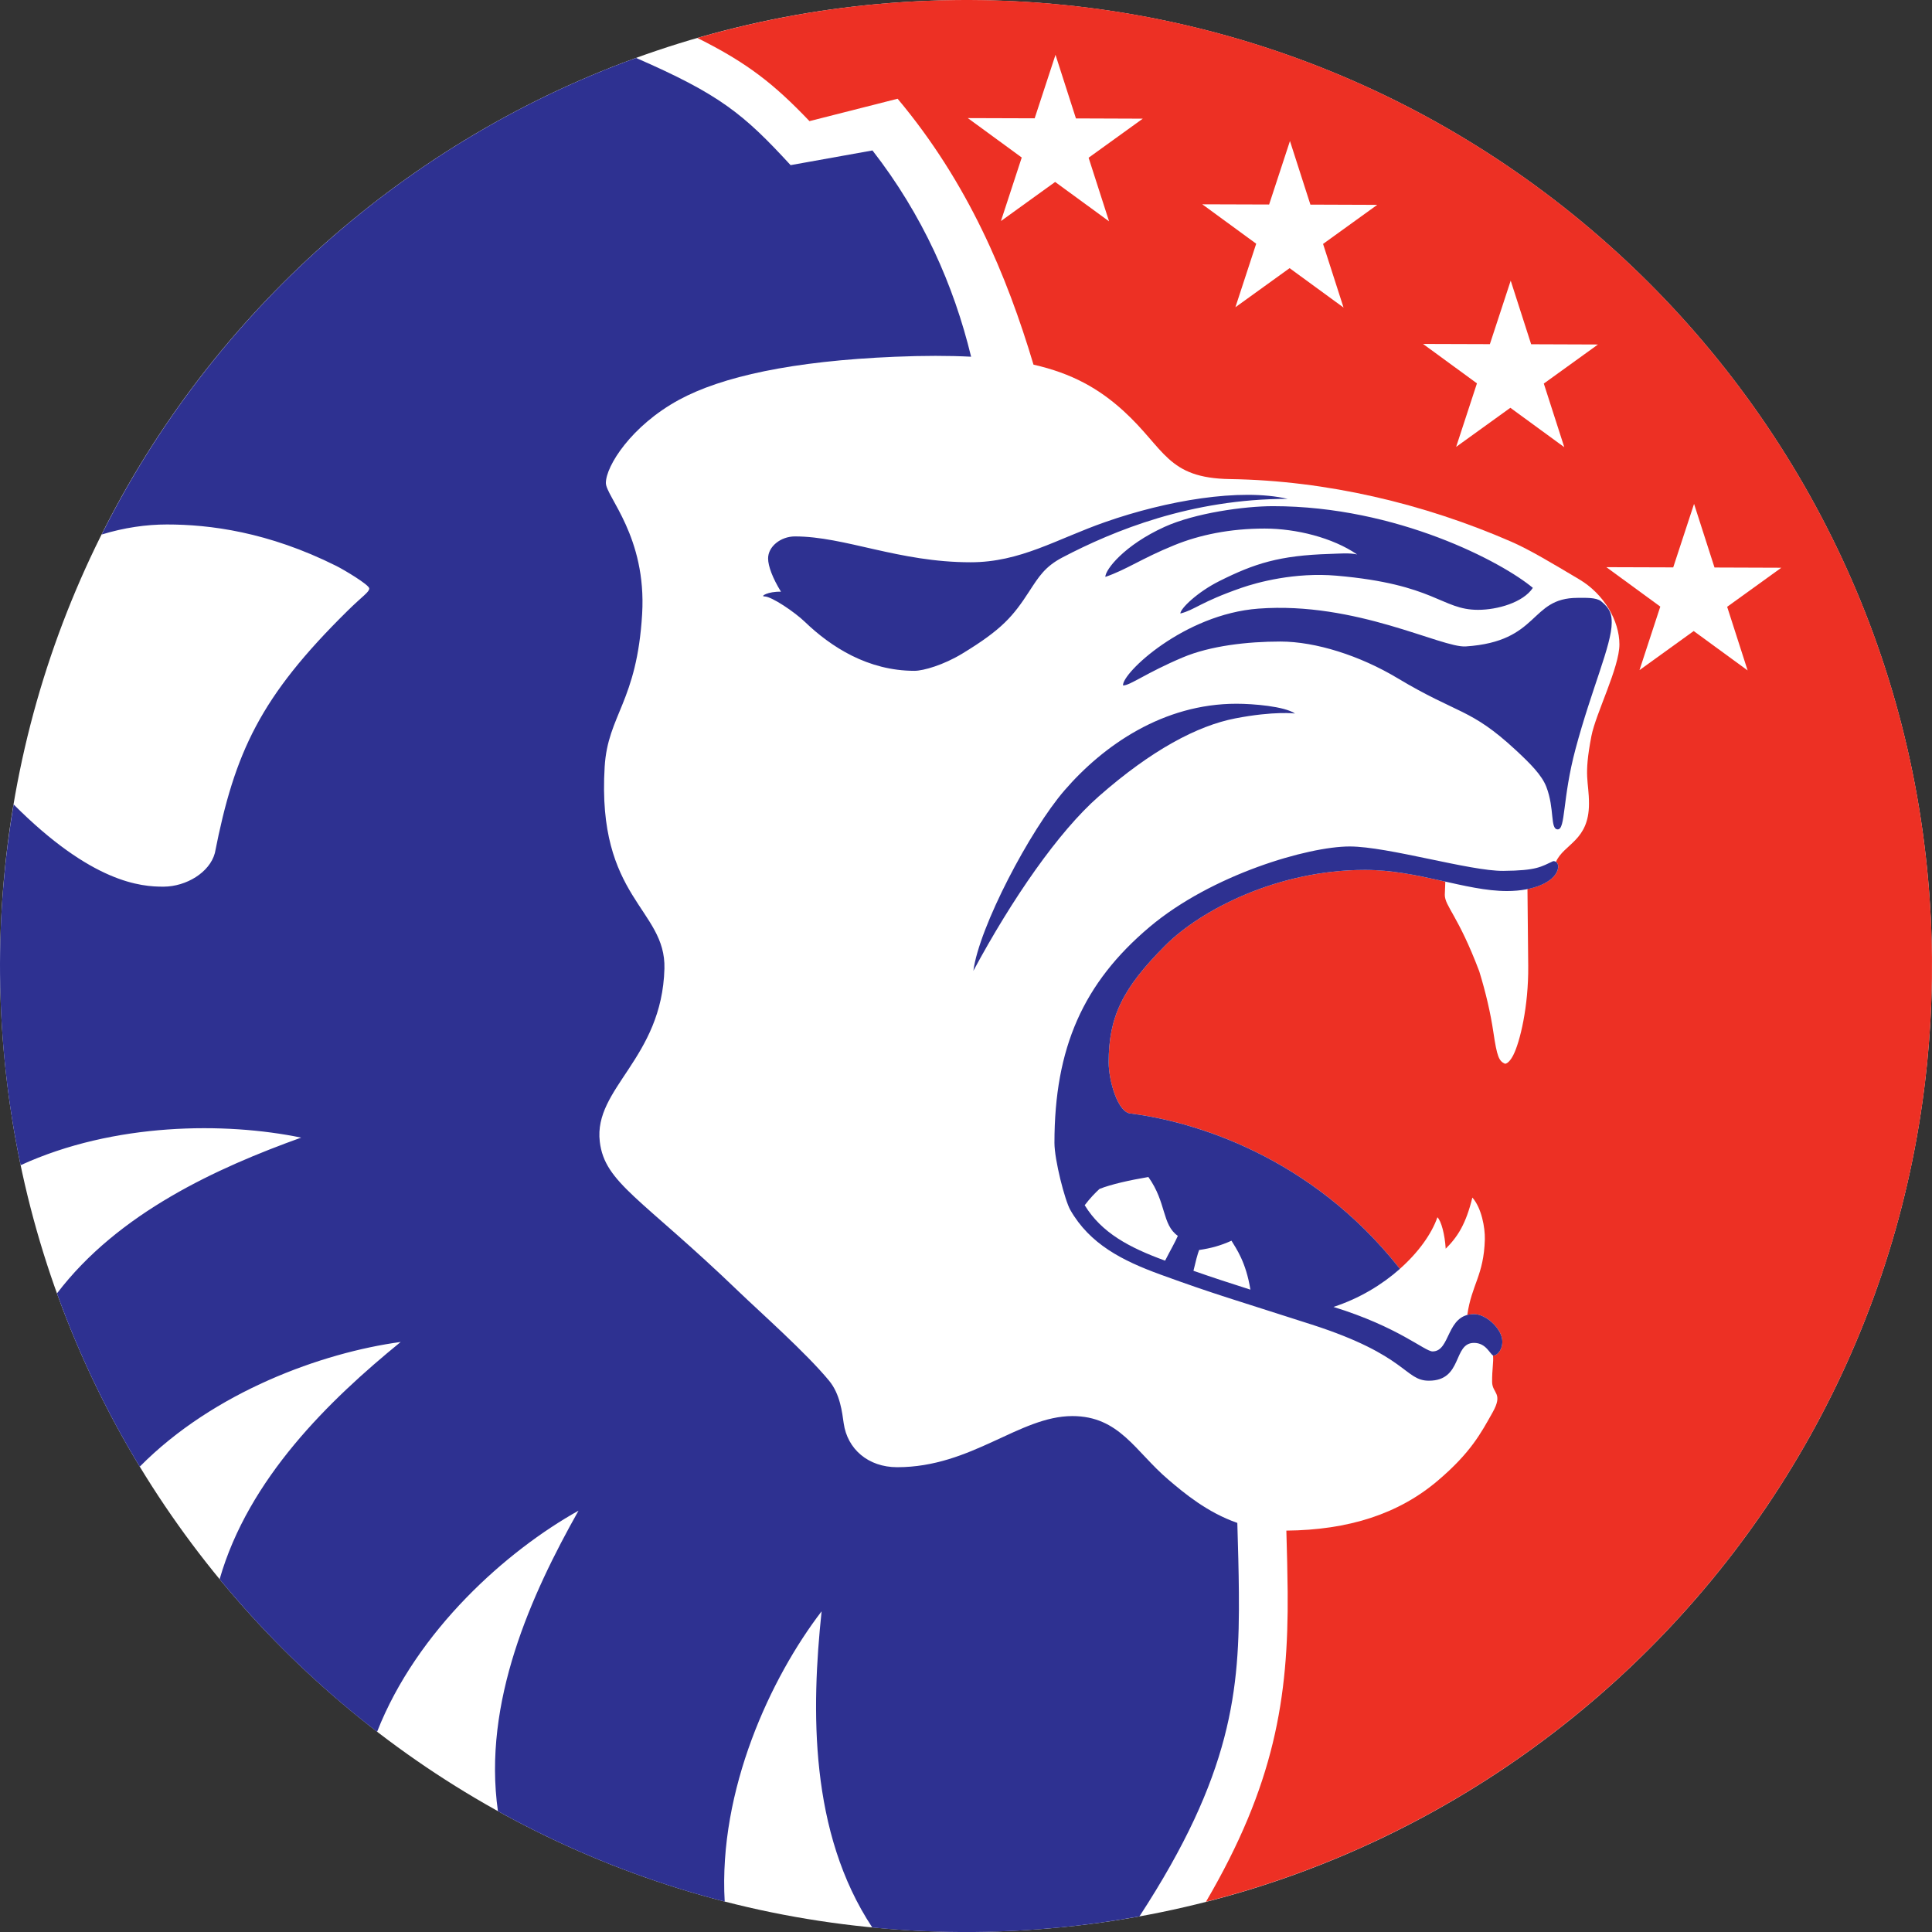 <svg version="1.1" id="Layer_1" xmlns="http://www.w3.org/2000/svg" xmlns:xlink="http://www.w3.org/1999/xlink" viewBox="0 0 316.15 316.16" overflow="visible" enable-background="new 0 0 316.15 316.154" xml:space="preserve">
<rect x="0" y="0" width="316.15" height="316.16" fill="#333333" stroke="none"/>
<g>
<path fill="#FFFFFF" d="M316.139,158.076c0,87.296-70.763,158.064-158.064,158.064c-87.297,0-158.065-70.769-158.065-158.064
C0.009,70.78,70.778,0.013,158.075,0.013C245.376,0.013,316.139,70.78,316.139,158.076L316.139,158.076z"></path>
<path fill-rule="evenodd" clip-rule="evenodd" fill="#ED3024" d="M156.695,0.006c-14.775,0.129-29.05,2.298-42.582,6.207
c8.24,4.101,12.592,7.578,18.348,13.609l14.424-3.664c11.529,13.748,17.874,28.923,22.235,43.512
c6.289,1.425,10.701,3.915,14.713,7.562c6.837,6.228,7.12,11.007,17.46,11.165c15.812,0.238,31.729,4.031,45.949,10.219
c3.154,1.372,6.864,3.628,11.179,6.187c4.078,2.418,6.578,6.787,6.578,10.645c0,3.792-3.865,11.295-4.583,15.003
c-1.315,6.807-0.397,7.286-0.397,11.076c0,6.066-4.096,6.555-5.402,9.498c0.352,0.223,0.475,0.742,0.256,1.39
c-0.452,1.357-2.256,2.527-4.919,3.067l0.123,12.58c0.066,6.65-1.364,12.489-2.444,14.598c-0.496,0.963-1,1.406-1.367,1.41
c-0.984-0.454-1.295-1.143-1.891-5.167c-0.462-3.123-1.229-6.44-2.309-9.956c-3.457-9.14-5.626-10.648-5.64-12.509l0.084-2.173
c-4.119-0.923-8.5-1.913-13.146-1.913c-14.291,0-26.862,6.541-32.651,12.331c-7.086,7.083-9.293,11.774-9.293,19.161
c0,2.992,1.51,8.379,3.705,8.379c10.104,1.313,29.32,6.832,43.952,25.406c3.027-2.683,5.187-5.707,6.142-8.438
c0.626,0.607,1.212,2.809,1.355,5.146c1.981-1.96,3.322-4.1,4.362-8.368c1.499,1.693,2.09,4.907,2.043,6.844
c-0.17,5.924-2.166,7.361-2.873,12.378c0.332-0.088,0.688-0.149,1.1-0.149c1.921,0,4.359,2.219,4.608,4.146
c0.194,1.484-0.736,2.642-1.464,2.642c-0.011-0.003-0.022-0.02-0.032-0.024c0.109,1.161-0.167,2.249-0.149,4.332
c0.02,1.896,1.878,1.794,0.079,4.989c-1.876,3.335-3.546,6.564-8.979,11.175c-6.463,5.486-14.664,8.068-24.77,8.168
c0.1,3.433,0.189,7.028,0.214,10.021c0.151,17.438-2.193,31.631-13.372,50.719c68.833-17.587,119.453-80.286,118.805-154.511
C315.384,69.397,243.995-0.755,156.695,0.006L156.695,0.006z"></path>
<path fill="#2E3191" d="M158.825,92.009c8.181,0,14.056-3.792,22.042-6.585c10.013-3.507,22.065-5.589,29.85-3.792
c-15.768,0-28.463,5.188-36.846,9.579c-2.858,1.496-3.865,3.124-5.469,5.59c-2.594,3.99-4.391,6.186-10.976,10.178
c-2.988,1.809-6.29,2.793-7.785,2.793c-7.591,0-13.651-3.889-17.941-8.019c-1.62-1.561-5.412-4.155-6.608-4.155
c-0.74,0,0.571-0.831,2.708-0.771c-1.362-2.2-2.099-4.175-2.11-5.417c-0.017-1.996,2.094-3.632,4.391-3.632
C138.265,87.778,147.047,92.009,158.825,92.009z M159.28,158.866c6.331-11.77,13.914-22.75,20.503-28.534
c8.647-7.605,16.163-11.577,22.353-12.776c6.402-1.239,9.779-0.798,9.779-0.798c-1.74-1.181-6.854-1.598-9.581-1.598
c-11.975,0-21.756,6.788-28.14,14.175C168.561,135.846,160.222,151.686,159.28,158.866z M217.59,90.644
c-8.224,0.249-12.303,1.564-18.049,4.44c-3.595,1.796-6.396,4.506-6.388,5.309c2.394-0.6,3.212-1.837,9.979-4.193
c2.592-0.9,8.73-2.585,15.568-1.996c16.167,1.399,17.167,5.589,23.153,5.589c3.192,0,7.384-1.197,8.982-3.593
c-4.93-4.146-22.155-13.371-42.52-13.371c-4.69,0-12.761,1.12-17.759,3.393c-6.587,2.994-9.682,6.985-9.682,8.184
c3.495-1.199,5.888-2.995,11.279-5.19c4.124-1.683,9.104-2.723,14.791-2.723c5.166,0,11.142,1.494,15.131,4.235
C220.816,90.441,219.188,90.595,217.59,90.644z M202.474,249.208c-4.935-1.725-8.67-4.848-11.315-7.106
c-5.39-4.591-7.984-10.377-15.678-10.377c-8.673,0-16.457,8.366-28.664,8.366c-4.761,0-8.154-2.979-8.752-7.17
c-0.259-1.811-0.583-4.79-2.394-6.985c-3.793-4.592-11.25-11.181-14.771-14.569c-15.968-15.37-21.954-17.765-22.752-24.551
c-1.036-8.779,10.178-13.572,10.578-28.308c0.266-9.808-11.095-11.473-9.779-33.045c0.518-8.503,5.281-10.573,6.133-25.008
c0.745-12.631-5.935-19.223-5.935-21.419c0-2.794,4.192-9.38,11.957-13.605c6.996-3.804,18.58-6.353,35.326-7.051
c4.744-0.196,8.847-0.194,12.484-0.007c-2.841-11.705-7.932-23.192-16.14-33.755l-13.399,2.405
c-7.717-8.4-11.621-11.584-25.287-17.543c-38.191,13.879-69.466,42.045-87.45,77.99c3.658-1.128,7.301-1.646,10.67-1.646
c6.972,0,16.552,1.197,27.729,6.785c1.26,0.63,5.389,3.094,5.389,3.684c0,0.607-1.067,1.21-3.592,3.7
c-14.238,14.038-18.423,23.069-21.67,39.596c-0.862,3.205-4.703,5.471-8.335,5.502c-3.781,0.033-11.809-0.632-24.599-13.46
c-1.524,9.042-2.305,18.334-2.221,27.824c0.093,10.695,1.252,21.132,3.367,31.217c15.303-7.009,33.529-7.067,45.909-4.514
c-13.765,4.949-29.924,12.305-39.96,25.495c3.585,9.953,8.138,19.44,13.547,28.349c12.139-12.282,29.864-18.657,42.698-20.405
c-11.685,9.527-24.897,22.332-29.629,38.822c7.62,9.265,16.263,17.649,25.769,24.969c6.524-16.624,21.27-29.66,32.958-36.183
c-7.721,13.705-15.721,31.333-13.184,49.173c11.562,6.418,24.006,11.426,37.106,14.794c-1.036-18.257,7.528-36.637,15.859-47.5
c-1.704,16.116-2.008,36.157,8.293,51.743c5.497,0.529,11.071,0.785,16.718,0.734c9.214-0.078,18.232-0.964,27-2.557
c15.164-23.229,16.411-37.041,16.27-53.034C202.7,257.188,202.594,253.023,202.474,249.208z M262.014,98.396
c-0.834-0.661-2.593-0.562-3.865-0.562c-7.912,0-6.116,7.148-18.292,7.947c-3.986,0.261-17.963-7.385-33.93-6.187
c-12.181,0.914-22.354,10.578-22.153,12.575c1.195,0,3.72-2.035,9.779-4.592c4.506-1.901,10.577-2.595,15.965-2.595
c5.79,0,13.037,2.314,19.164,5.988c9.979,5.988,11.895,4.858,19.359,11.775c2.43,2.252,4.265,4.121,4.99,5.989
c1.396,3.592,0.598,6.985,1.874,6.985c1.304,0,0.736-5.02,2.916-13.172c2.622-9.808,5.918-17.033,5.918-20.625
C263.739,100.694,263.595,99.655,262.014,98.396z M254.871,142.416c-0.624,1.871-3.783,3.393-8.274,3.393
c-6.783,0-14.57-3.457-23.233-3.457c-14.291,0-26.862,6.541-32.651,12.331c-7.086,7.083-9.293,11.774-9.293,19.161
c0,2.992,1.51,8.379,3.705,8.379c10.104,1.313,29.322,6.832,43.956,25.411c-2.909,2.58-6.619,4.845-10.875,6.229
c10.637,3.28,14.941,7.281,16.217,7.281c2.995,0,2.19-6.104,6.783-6.104c1.921,0,4.359,2.219,4.608,4.146
c0.194,1.484-0.736,2.642-1.464,2.642c-0.547-0.251-1.162-2.079-3.142-2.079c-3.493,0-1.796,6.187-7.384,6.187
c-3.993,0-3.461-4.127-19.16-9.181c-13.073-4.21-15.64-4.871-24.75-8.182c-6.269-2.281-11.579-4.991-14.77-10.578
c-0.889-1.552-2.595-8.186-2.595-10.979c0-15.568,4.725-26.185,15.569-35.33c10.178-8.582,25.945-13.171,32.731-13.171
c6.287,0,19.66,4.039,25.147,3.994c5.521-0.051,6.155-0.673,8.184-1.598C254.85,140.91,255.163,141.545,254.871,142.416z
M195.295,207.95c3.253,1.136,5.847,1.979,9.321,3.087c-0.743-4.553-2.316-6.704-3.098-8.009c-1.811,0.813-3.305,1.223-5.296,1.521
C195.979,205.17,195.638,206.465,195.295,207.95z M179.922,194.554c-0.655,0.595-1.554,1.515-2.423,2.665
c2.768,4.52,7.264,6.924,13.156,9.073c0.917-1.795,1.644-3.024,2.085-4.057c-2.627-1.849-1.829-5.44-4.822-9.63
C184.916,193.112,181.823,193.793,179.922,194.554z"></path>
<g>
<polygon fill="#FFFFFF" points="158.373,19.326 169.311,19.361 172.721,8.969 176.066,19.378 187.001,19.418 178.138,25.811 
181.487,36.221 172.663,29.775 163.792,36.172 167.196,25.776 158.373,19.326 		"></polygon>
<polygon fill="#FFFFFF" points="196.74,33.431 207.677,33.466 211.087,23.074 214.433,33.483 225.367,33.523 216.504,39.916 
219.854,50.326 211.029,43.88 202.158,50.277 205.563,39.881 196.74,33.431 		"></polygon>
<polygon fill="#FFFFFF" points="232.863,56.281 243.8,56.316 247.21,45.924 250.556,56.333 261.49,56.373 252.627,62.766 
255.977,73.176 247.152,66.73 238.281,73.127 241.686,62.732 232.863,56.281 		"></polygon>
<polygon fill="#FFFFFF" points="262.866,92.812 273.803,92.847 277.213,82.456 280.559,92.865 291.493,92.904 282.63,99.297 
285.979,109.708 277.154,103.262 268.284,109.659 271.688,99.263 262.866,92.812 		"></polygon>
</g>
</g>
</svg>